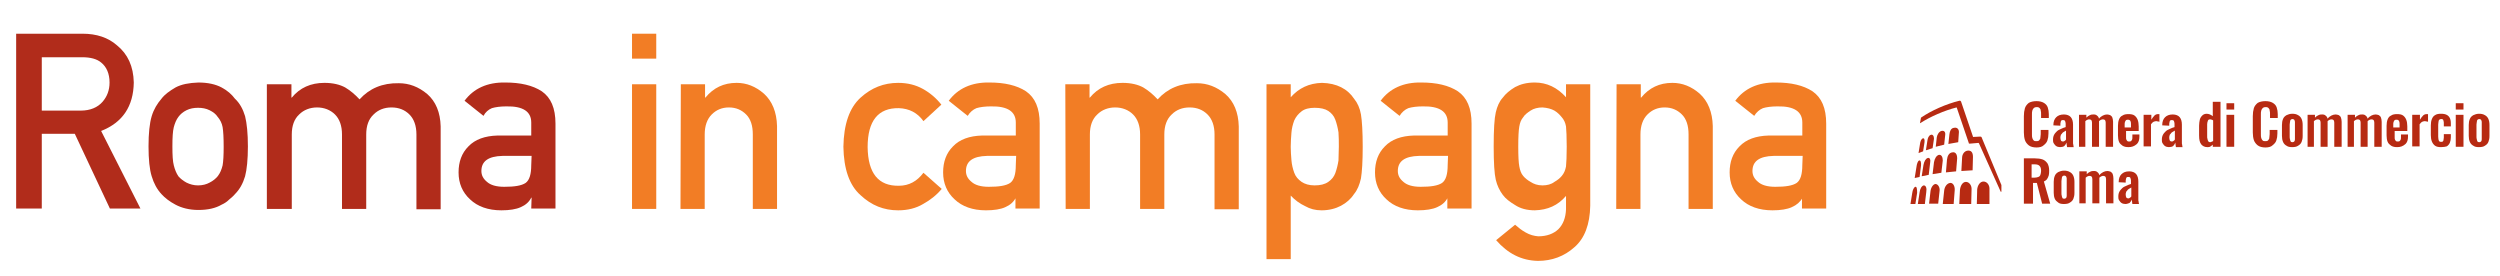 <svg xmlns="http://www.w3.org/2000/svg" xmlns:xlink="http://www.w3.org/1999/xlink" id="Layer_1" x="0px" y="0px" viewBox="0 0 712 78.6" style="enable-background:new 0 0 712 78.6;" xml:space="preserve"><style type="text/css">	.st0{fill:#B12C1B;}	.st1{fill:#F27D25;}	.st2{fill:#B72A12;}</style><g>	<path class="st0" d="M4.6,9.6h18.9c4,0,7.3,1.1,9.8,3.3c3.1,2.5,4.7,6,4.8,10.6c-0.1,6.8-3.2,11.4-9.3,13.8L40,59.4h-8.7l-10-21.3  h-9.4v21.3H4.6V9.6z M11.9,31.5H23c2.7,0,4.8-0.9,6.2-2.5c1.3-1.5,2-3.3,2-5.5c0-2.6-0.9-4.5-2.4-5.7c-1.2-1-3-1.5-5.4-1.5H11.9  V31.5z"></path>	<path class="st0" d="M42.3,41.7c0-3.7,0.3-6.6,0.9-8.6c0.6-2,1.6-3.6,2.8-5c0.9-1.2,2.3-2.2,4-3.2c1.7-0.9,3.8-1.3,6.5-1.4  c2.7,0,4.9,0.5,6.6,1.4s2.9,2,3.8,3.2c1.4,1.3,2.3,3,2.9,5c0.5,2,0.8,4.9,0.8,8.6c0,3.7-0.3,6.6-0.8,8.5c-0.6,2-1.5,3.7-2.9,5.1  c-0.4,0.5-1,1-1.6,1.5c-0.6,0.6-1.3,1.1-2.2,1.5c-1.7,1-3.9,1.5-6.6,1.5c-2.6,0-4.8-0.6-6.5-1.5s-3-1.9-4-3  c-1.3-1.4-2.2-3.1-2.8-5.1C42.6,48.3,42.3,45.4,42.3,41.7z M63.7,41.8c0-2.5-0.1-4.4-0.3-5.6c-0.2-1.1-0.7-2.1-1.4-2.9  c-0.5-0.8-1.3-1.4-2.3-1.9s-2.1-0.7-3.3-0.7s-2.3,0.2-3.3,0.7s-1.7,1.1-2.3,1.9s-1,1.8-1.3,2.9c-0.3,1.2-0.4,3-0.4,5.5  s0.1,4.3,0.4,5.4c0.3,1.2,0.7,2.2,1.3,3.1c0.6,0.7,1.4,1.3,2.3,1.8c1,0.5,2.1,0.8,3.3,0.8c1.3,0,2.4-0.3,3.3-0.8  c1-0.5,1.7-1.1,2.3-1.8c0.7-0.9,1.1-1.9,1.4-3.1C63.6,46,63.7,44.2,63.7,41.8z"></path>	<path class="st0" d="M76,24h7v3.8h0.1c2.3-2.8,5.4-4.2,9.3-4.2c2.5,0,4.4,0.5,5.9,1.3c1.5,0.9,2.8,2,4.1,3.4  c2.8-3.1,6.5-4.7,11.2-4.6c2.9,0,5.6,1,8.1,3.1c2.4,2.1,3.7,5.2,3.8,9.2v23.6h-6.9V38.3c0-2.5-0.7-4.4-2-5.7s-3-2-5.1-2  s-3.8,0.7-5.1,2c-1.4,1.3-2.1,3.2-2.1,5.7v21.2h-6.9V38.3c0-2.5-0.7-4.4-2-5.7s-3.1-2-5.1-2s-3.8,0.7-5.1,2  c-1.4,1.3-2.1,3.2-2.1,5.7v21.2H76V24z"></path>	<path class="st0" d="M151.4,56.3h-0.1c-0.6,1.2-1.6,2.1-3,2.7c-1.3,0.6-3.2,0.9-5.5,0.9c-3.8,0-6.8-1.1-8.9-3.1  c-2.2-2-3.3-4.6-3.3-7.7c0-3,0.9-5.5,2.8-7.4c1.9-2,4.7-3,8.3-3.1h9.6v-3.7c0-3.1-2.3-4.7-7.1-4.6c-1.7,0-3.1,0.2-4.1,0.5  c-1,0.4-1.9,1.2-2.4,2.2l-5.4-4.3c2.6-3.5,6.5-5.3,11.6-5.2c4.3,0,7.8,0.8,10.4,2.5c2.6,1.8,3.9,4.8,3.9,9.2v24.2h-6.9L151.4,56.3  L151.4,56.3z M151.4,44.4h-8.3c-4,0.1-6,1.5-6,4.3c0,1.2,0.5,2.2,1.6,3.1c1,0.9,2.6,1.4,4.9,1.4c2.9,0,4.9-0.3,6.1-1.1  c1.1-0.8,1.6-2.5,1.6-5.1L151.4,44.4L151.4,44.4z"></path>	<path class="st1" d="M180,9.6h6.9v7.1H180V9.6z M180,24h6.9v35.5H180V24z"></path>	<path class="st1" d="M193.9,24h6.9v3.8h0.1c2.3-2.8,5.2-4.2,8.9-4.2c2.8,0,5.4,1,7.8,3.1c2.3,2.1,3.6,5.2,3.7,9.2v23.6h-6.9V38.3  c0-2.5-0.6-4.4-1.9-5.7c-1.3-1.3-2.9-2-4.9-2s-3.6,0.7-4.9,2c-1.3,1.3-2,3.2-2,5.7v21.2h-6.9L193.9,24L193.9,24z"></path>	<path class="st1" d="M268.2,53.8c-1.5,1.8-3.3,3.2-5.3,4.3c-2,1.2-4.4,1.8-7.1,1.8c-4.1,0-7.6-1.4-10.7-4.3  c-3.2-2.8-4.8-7.5-4.9-13.8c0.1-6.4,1.7-11.1,4.9-14c3.1-2.8,6.6-4.2,10.7-4.2c2.7,0,5,0.6,7,1.7s3.8,2.6,5.3,4.5l-5.1,4.7  c-1.7-2.4-4.1-3.6-7-3.7c-5.9-0.1-8.9,3.6-8.9,11.1c0.1,7.5,3.1,11.1,8.9,11c2.9,0,5.2-1.3,7-3.7L268.2,53.8z"></path>	<path class="st1" d="M289.4,56.3h-0.1c-0.6,1.2-1.6,2.1-3,2.7c-1.3,0.6-3.2,0.9-5.5,0.9c-3.8,0-6.8-1.1-8.9-3.1  c-2.2-2-3.3-4.6-3.3-7.7c0-3,0.9-5.5,2.8-7.4c1.9-2,4.7-3,8.3-3.1h9.6v-3.7c0-3.1-2.3-4.7-7.1-4.6c-1.7,0-3.1,0.2-4.1,0.5  c-1,0.4-1.9,1.2-2.5,2.2l-5.4-4.3c2.6-3.5,6.5-5.3,11.6-5.2c4.3,0,7.8,0.8,10.4,2.5c2.6,1.8,3.9,4.8,3.9,9.2v24.2h-6.9v-3.1  C289.2,56.3,289.4,56.3,289.4,56.3z M289.4,44.4h-8.3c-4,0.1-6,1.5-6,4.3c0,1.2,0.5,2.2,1.6,3.1c1,0.9,2.6,1.4,4.9,1.4  c2.9,0,4.9-0.3,6.1-1.1c1.1-0.8,1.6-2.5,1.6-5.1L289.4,44.4L289.4,44.4z"></path>	<path class="st1" d="M303.4,24h6.9v3.8h0.1c2.3-2.8,5.4-4.2,9.3-4.2c2.5,0,4.4,0.5,5.9,1.3c1.5,0.9,2.8,2,4.1,3.4  c2.8-3.1,6.5-4.7,11.2-4.6c2.9,0,5.6,1,8.1,3.1c2.4,2.1,3.7,5.2,3.8,9.2v23.6h-6.9V38.3c0-2.5-0.7-4.4-2-5.7s-3-2-5.1-2  s-3.8,0.7-5.1,2c-1.4,1.3-2.1,3.2-2.1,5.7v21.2h-6.9V38.3c0-2.5-0.7-4.4-2-5.7s-3.1-2-5.1-2s-3.8,0.7-5.1,2  c-1.4,1.3-2.1,3.2-2.1,5.7v21.2h-6.9L303.4,24L303.4,24z"></path>	<path class="st1" d="M360.7,24h6.9v3.7c2.3-2.6,5.2-4,8.9-4.1c4.2,0.1,7.3,1.7,9.2,4.6c0.9,1.1,1.6,2.6,1.9,4.4  c0.3,1.8,0.5,4.9,0.5,9.2c0,4.2-0.2,7.2-0.5,9c-0.4,1.8-1,3.3-2,4.5c-0.9,1.4-2.2,2.5-3.7,3.3s-3.4,1.3-5.5,1.3  c-1.8,0-3.3-0.4-4.7-1.2c-1.5-0.7-2.9-1.7-4.1-3v18.1h-6.9L360.7,24L360.7,24z M374.4,52.8c1.6,0,2.9-0.3,3.9-1s1.6-1.5,2-2.5  c0.4-1.1,0.7-2.3,0.9-3.6c0-1.3,0.1-2.6,0.1-3.9c0-1.4,0-2.8-0.1-4.1c-0.2-1.3-0.5-2.5-0.9-3.6s-1.1-1.9-2-2.5  c-0.9-0.6-2.2-0.9-3.9-0.9c-1.5,0-2.8,0.3-3.7,1c-0.9,0.7-1.6,1.5-2.1,2.6c-0.4,1.1-0.7,2.2-0.8,3.5c-0.1,1.3-0.2,2.7-0.2,4  s0.1,2.5,0.2,3.8s0.4,2.5,0.8,3.6s1.1,1.9,2.1,2.6C371.6,52.4,372.8,52.8,374.4,52.8z"></path>	<path class="st1" d="M412.4,56.3h-0.1c-0.6,1.2-1.6,2.1-3,2.7c-1.3,0.6-3.2,0.9-5.5,0.9c-3.8,0-6.8-1.1-8.9-3.1  c-2.2-2-3.3-4.6-3.3-7.7c0-3,0.9-5.5,2.8-7.4c1.9-2,4.7-3,8.3-3.1h9.6v-3.7c0-3.1-2.3-4.7-7.1-4.6c-1.7,0-3.1,0.2-4.1,0.5  c-1,0.4-1.9,1.2-2.5,2.2l-5.4-4.3c2.6-3.5,6.5-5.3,11.6-5.2c4.3,0,7.8,0.8,10.4,2.5c2.6,1.8,3.9,4.8,3.9,9.2v24.2h-6.9v-3.1  C412.2,56.3,412.4,56.3,412.4,56.3z M412.4,44.4h-8.3c-4,0.1-6,1.5-6,4.3c0,1.2,0.5,2.2,1.6,3.1c1,0.9,2.6,1.4,4.9,1.4  c2.9,0,4.9-0.3,6.1-1.1c1.1-0.8,1.6-2.5,1.6-5.1L412.4,44.4L412.4,44.4z"></path>	<path class="st1" d="M446,55.8c-2.3,2.7-5.2,4-8.9,4.1c-2.2,0-4.1-0.5-5.6-1.5c-1.5-0.9-2.7-1.8-3.5-2.9c-0.9-1.2-1.6-2.6-2-4.3  s-0.6-4.8-0.6-9.5c0-4.8,0.2-8,0.6-9.7s1-3.1,2-4.2c0.8-1.1,2-2.1,3.5-3c1.5-0.8,3.3-1.3,5.6-1.3c3.4,0,6.4,1.4,8.9,4.2V24h6.9  v34.6c-0.1,5.3-1.6,9.3-4.5,11.8c-2.9,2.6-6.4,3.9-10.4,3.9c-4.7-0.1-8.6-2.1-11.9-5.9l5.4-4.4c0.9,0.8,1.9,1.6,3,2.2  c1.2,0.7,2.4,1,3.6,1.1c2.4,0,4.3-0.7,5.7-2c1.4-1.4,2.1-3.3,2.2-5.7L446,55.8L446,55.8z M432.4,41.8c0,2.7,0.1,4.6,0.3,5.6  c0.2,1.1,0.5,2,1.1,2.7c0.5,0.6,1.2,1.2,2.1,1.7c0.9,0.6,2,1,3.4,1c1.3,0,2.5-0.3,3.4-1c0.9-0.5,1.6-1.1,2.1-1.7  c0.6-0.7,1-1.6,1.2-2.7c0.1-1,0.2-2.9,0.2-5.6c0-2.8-0.1-4.7-0.2-5.8c-0.2-1.1-0.6-1.9-1.2-2.6c-0.5-0.6-1.1-1.3-2.1-1.9  c-0.9-0.5-2-0.8-3.4-0.9c-1.3,0-2.5,0.3-3.4,0.9s-1.7,1.2-2.1,1.9c-0.6,0.7-0.9,1.5-1.1,2.6C432.5,37.1,432.4,39,432.4,41.8z"></path>	<path class="st1" d="M460.4,24h6.9v3.8h0.1c2.3-2.8,5.2-4.2,8.9-4.2c2.8,0,5.4,1,7.8,3.1c2.3,2.1,3.6,5.2,3.7,9.2v23.6h-6.9V38.3  c0-2.5-0.6-4.4-1.9-5.7s-2.9-2-4.9-2s-3.6,0.7-4.9,2s-2,3.2-2,5.7v21.2h-6.9L460.4,24L460.4,24z"></path>	<path class="st1" d="M513.4,56.3L513.4,56.3c-0.7,1.2-1.7,2.1-3.1,2.7c-1.3,0.6-3.2,0.9-5.5,0.9c-3.8,0-6.8-1.1-8.9-3.1  c-2.2-2-3.3-4.6-3.3-7.7c0-3,0.9-5.5,2.8-7.4c1.9-2,4.7-3,8.3-3.1h9.6v-3.7c0-3.1-2.3-4.7-7.1-4.6c-1.7,0-3.1,0.2-4.1,0.5  c-1,0.4-1.9,1.2-2.5,2.2l-5.4-4.3c2.6-3.5,6.5-5.3,11.6-5.2c4.3,0,7.8,0.8,10.4,2.5c2.6,1.8,3.9,4.8,3.9,9.2v24.2h-6.9v-3.1  C513.2,56.3,513.4,56.3,513.4,56.3z M513.4,44.4h-8.3c-4,0.1-6,1.5-6,4.3c0,1.2,0.5,2.2,1.6,3.1c1,0.9,2.6,1.4,4.9,1.4  c2.9,0,4.9-0.3,6.1-1.1c1.1-0.8,1.6-2.5,1.6-5.1L513.4,44.4L513.4,44.4z"></path></g><g>	<path class="st2" d="M580,42c-0.9,0-1.7-0.2-2.2-0.6c-0.5-0.4-0.9-0.9-1.1-1.5c-0.2-0.6-0.3-1.4-0.3-2.2v-4.6  c0-0.9,0.1-1.6,0.3-2.3c0.2-0.6,0.6-1.1,1.1-1.5c0.5-0.3,1.3-0.5,2.2-0.5c0.9,0,1.6,0.2,2.1,0.5c0.5,0.3,0.9,0.7,1.1,1.3  c0.2,0.6,0.3,1.2,0.3,1.9v1.1h-2.2v-1.1c0-0.4,0-0.7-0.1-1c0-0.3-0.1-0.5-0.3-0.7c-0.2-0.2-0.4-0.3-0.8-0.3c-0.4,0-0.7,0.1-0.9,0.3  c-0.2,0.2-0.3,0.4-0.4,0.7c-0.1,0.3-0.1,0.7-0.1,1.1v5.6c0,0.5,0,0.8,0.1,1.1c0.1,0.3,0.2,0.5,0.4,0.7c0.2,0.2,0.5,0.2,0.8,0.2  c0.4,0,0.7-0.1,0.8-0.3c0.2-0.2,0.3-0.4,0.3-0.7c0-0.3,0.1-0.6,0.1-1v-1.2h2.2v1c0,0.8-0.1,1.4-0.3,2c-0.2,0.6-0.6,1-1.1,1.4  C581.6,41.8,580.9,42,580,42"></path>	<path class="st2" d="M586.7,41.9c-0.4,0-0.8-0.1-1.1-0.3c-0.3-0.2-0.5-0.5-0.7-0.8c-0.2-0.3-0.2-0.7-0.2-1c0-0.6,0.1-1,0.3-1.4  s0.5-0.7,0.8-1c0.3-0.3,0.7-0.5,1.2-0.7c0.4-0.2,0.9-0.4,1.3-0.5v-0.8c0-0.3,0-0.5-0.1-0.7c0-0.2-0.1-0.3-0.2-0.4  c-0.1-0.1-0.3-0.1-0.5-0.1c-0.2,0-0.3,0-0.4,0.1c-0.1,0.1-0.2,0.2-0.2,0.4c0,0.2-0.1,0.3-0.1,0.5l0,0.6l-2-0.1  c0-1.1,0.3-1.8,0.8-2.3c0.5-0.5,1.2-0.8,2.2-0.8c0.9,0,1.6,0.3,2,0.8c0.4,0.5,0.6,1.2,0.6,2.1v4.2c0,0.3,0,0.6,0,0.9  c0,0.3,0,0.5,0.1,0.7c0,0.2,0,0.4,0.1,0.6h-1.9c0-0.2-0.1-0.5-0.1-0.7c0-0.3-0.1-0.5-0.1-0.6c-0.1,0.4-0.3,0.7-0.6,1  C587.6,41.8,587.2,41.9,586.7,41.9 M587.5,40.3c0.1,0,0.3,0,0.4-0.1c0.1-0.1,0.2-0.1,0.3-0.2c0.1-0.1,0.2-0.2,0.2-0.3v-2.5  c-0.2,0.1-0.5,0.3-0.7,0.4c-0.2,0.1-0.4,0.3-0.5,0.5c-0.2,0.2-0.3,0.3-0.3,0.5c-0.1,0.2-0.1,0.4-0.1,0.7c0,0.3,0.1,0.6,0.2,0.8  C587.1,40.2,587.3,40.3,587.5,40.3"></path>	<path class="st2" d="M592.1,41.8v-9.1h2.1v0.8c0.3-0.3,0.7-0.6,1-0.7c0.4-0.2,0.7-0.2,1.1-0.2c0.4,0,0.7,0.1,0.9,0.3  c0.3,0.2,0.5,0.5,0.6,0.9c0.3-0.4,0.7-0.7,1.1-0.9c0.4-0.2,0.8-0.3,1.2-0.3c0.3,0,0.6,0.1,0.9,0.2c0.3,0.2,0.5,0.4,0.6,0.7  c0.1,0.3,0.2,0.7,0.2,1.2v7.1h-2.1v-6.9c0-0.3-0.1-0.6-0.2-0.7c-0.1-0.1-0.3-0.2-0.5-0.2c-0.2,0-0.4,0-0.6,0.1  c-0.2,0.1-0.4,0.2-0.6,0.4v0.1v0.1v7.1h-2v-6.9c0-0.3-0.1-0.6-0.2-0.7c-0.1-0.1-0.3-0.2-0.5-0.2c-0.2,0-0.4,0-0.6,0.1  c-0.2,0.1-0.4,0.2-0.6,0.4v7.3H592.1z"></path>	<path class="st2" d="M606.2,41.9c-0.7,0-1.2-0.1-1.7-0.4c-0.4-0.3-0.8-0.6-1-1.1c-0.2-0.5-0.3-1.1-0.3-1.8v-2.8  c0-0.7,0.1-1.3,0.3-1.8c0.2-0.5,0.5-0.9,1-1.1c0.4-0.3,1-0.4,1.7-0.4c0.7,0,1.3,0.1,1.7,0.4c0.4,0.3,0.7,0.7,0.9,1.2  c0.2,0.5,0.3,1.2,0.3,1.9v1.3h-3.6v1.8c0,0.3,0,0.5,0.1,0.7c0.1,0.2,0.2,0.3,0.3,0.4c0.1,0.1,0.3,0.1,0.5,0.1c0.2,0,0.3,0,0.5-0.1  c0.1-0.1,0.2-0.2,0.3-0.4c0.1-0.2,0.1-0.4,0.1-0.7v-0.8h2v0.6c0,0.9-0.2,1.6-0.7,2.1C607.8,41.7,607.1,41.9,606.2,41.9 M605.3,36.3  h1.6v-0.9c0-0.3,0-0.6-0.1-0.8c-0.1-0.2-0.1-0.3-0.3-0.4s-0.3-0.1-0.5-0.1c-0.2,0-0.3,0-0.5,0.1c-0.1,0.1-0.2,0.3-0.3,0.5  c-0.1,0.2-0.1,0.5-0.1,0.9V36.3z"></path>	<path class="st2" d="M610.5,41.8v-9.1h2.2v1.4c0.3-0.5,0.6-0.9,0.9-1.2s0.7-0.4,1-0.4c0.1,0,0.1,0,0.2,0c0,0,0.1,0,0.2,0v2.2  c-0.1-0.1-0.3-0.1-0.4-0.1c-0.2,0-0.3-0.1-0.5-0.1c-0.3,0-0.5,0.1-0.8,0.2c-0.2,0.1-0.5,0.4-0.7,0.7v6.3H610.5z"></path>	<path class="st2" d="M617.7,41.9c-0.4,0-0.8-0.1-1.1-0.3c-0.3-0.2-0.5-0.5-0.7-0.8c-0.2-0.3-0.2-0.7-0.2-1c0-0.6,0.1-1,0.3-1.4  s0.5-0.7,0.8-1c0.3-0.3,0.7-0.5,1.2-0.7c0.4-0.2,0.9-0.4,1.3-0.5v-0.8c0-0.3,0-0.5-0.1-0.7c0-0.2-0.1-0.3-0.2-0.4  c-0.1-0.1-0.3-0.1-0.5-0.1c-0.2,0-0.3,0-0.4,0.1c-0.1,0.1-0.2,0.2-0.2,0.4c0,0.2-0.1,0.3-0.1,0.5l0,0.6l-2-0.1  c0-1.1,0.3-1.8,0.8-2.3c0.5-0.5,1.2-0.8,2.2-0.8c0.9,0,1.6,0.3,2,0.8c0.4,0.5,0.6,1.2,0.6,2.1v4.2c0,0.3,0,0.6,0,0.9  c0,0.3,0,0.5,0.1,0.7c0,0.2,0,0.4,0.1,0.6h-1.9c0-0.2-0.1-0.5-0.1-0.7c0-0.3-0.1-0.5-0.1-0.6c-0.1,0.4-0.3,0.7-0.6,1  C618.6,41.8,618.2,41.9,617.7,41.9 M618.5,40.3c0.1,0,0.3,0,0.4-0.1c0.1-0.1,0.2-0.1,0.3-0.2c0.1-0.1,0.2-0.2,0.2-0.3v-2.5  c-0.2,0.1-0.5,0.3-0.7,0.4c-0.2,0.1-0.4,0.3-0.5,0.5c-0.2,0.2-0.3,0.3-0.3,0.5c-0.1,0.2-0.1,0.4-0.1,0.7c0,0.3,0.1,0.6,0.2,0.8  C618.1,40.2,618.3,40.3,618.5,40.3"></path>	<path class="st2" d="M628.6,41.9c-0.7,0-1.3-0.3-1.7-0.8c-0.4-0.5-0.6-1.3-0.6-2.5v-2.8c0-0.6,0.1-1.2,0.2-1.7  c0.1-0.5,0.4-0.9,0.7-1.2c0.3-0.3,0.7-0.5,1.3-0.5c0.3,0,0.6,0.1,0.9,0.2c0.3,0.1,0.5,0.3,0.8,0.5V29h2.2v12.8h-2.2v-0.6  c-0.2,0.2-0.5,0.4-0.8,0.6C629.2,41.9,629,41.9,628.6,41.9 M629.4,40.5c0.1,0,0.2,0,0.4-0.1c0.1-0.1,0.3-0.1,0.5-0.2v-5.9  c-0.1-0.1-0.3-0.2-0.4-0.2c-0.1-0.1-0.3-0.1-0.5-0.1c-0.3,0-0.5,0.1-0.6,0.4c-0.1,0.3-0.2,0.6-0.2,1v3.4c0,0.3,0,0.6,0.1,0.8  c0,0.2,0.1,0.4,0.2,0.6C629,40.4,629.2,40.5,629.4,40.5"></path>	<path class="st2" d="M634.1,29.4h2.2v1.8h-2.2V29.4z M634.1,32.7h2.2v9.1h-2.2V32.7z"></path>	<path class="st2" d="M645.2,42c-0.9,0-1.7-0.2-2.2-0.6c-0.5-0.4-0.9-0.9-1.1-1.5c-0.2-0.6-0.3-1.4-0.3-2.2v-4.6  c0-0.9,0.1-1.6,0.3-2.3c0.2-0.6,0.6-1.1,1.1-1.5c0.5-0.3,1.3-0.5,2.2-0.5c0.9,0,1.6,0.2,2.1,0.5c0.5,0.3,0.9,0.7,1.1,1.3  c0.2,0.6,0.3,1.2,0.3,1.9v1.1h-2.2v-1.1c0-0.4,0-0.7-0.1-1c0-0.3-0.1-0.5-0.3-0.7c-0.2-0.2-0.4-0.3-0.8-0.3c-0.4,0-0.7,0.1-0.9,0.3  c-0.2,0.2-0.3,0.4-0.4,0.7c-0.1,0.3-0.1,0.7-0.1,1.1v5.6c0,0.5,0,0.8,0.1,1.1c0.1,0.3,0.2,0.5,0.4,0.7c0.2,0.2,0.5,0.2,0.8,0.2  c0.4,0,0.7-0.1,0.8-0.3c0.2-0.2,0.3-0.4,0.3-0.7c0-0.3,0.1-0.6,0.1-1v-1.2h2.2v1c0,0.8-0.1,1.4-0.3,2c-0.2,0.6-0.6,1-1.1,1.4  C646.8,41.8,646.1,42,645.2,42"></path>	<path class="st2" d="M652.8,41.9c-0.7,0-1.2-0.1-1.6-0.4c-0.4-0.2-0.8-0.6-1-1.1c-0.2-0.5-0.3-1-0.3-1.7v-3.1  c0-0.7,0.1-1.2,0.3-1.7c0.2-0.5,0.5-0.8,1-1.1c0.4-0.2,1-0.4,1.6-0.4c0.7,0,1.2,0.1,1.7,0.4c0.4,0.2,0.8,0.6,1,1.1  c0.2,0.5,0.3,1,0.3,1.7v3.1c0,0.7-0.1,1.2-0.3,1.7c-0.2,0.5-0.5,0.8-1,1.1C654.1,41.8,653.5,41.9,652.8,41.9 M652.9,40.5  c0.2,0,0.4-0.1,0.5-0.2c0.1-0.1,0.2-0.3,0.2-0.6c0-0.2,0-0.5,0-0.8v-3.4c0-0.3,0-0.5,0-0.8c0-0.2-0.1-0.4-0.2-0.6  c-0.1-0.1-0.3-0.2-0.5-0.2c-0.2,0-0.4,0.1-0.5,0.2c-0.1,0.1-0.2,0.3-0.2,0.6c0,0.2-0.1,0.5-0.1,0.8v3.4c0,0.3,0,0.5,0.1,0.8  c0,0.2,0.1,0.4,0.2,0.6C652.4,40.4,652.6,40.5,652.9,40.5"></path>	<path class="st2" d="M657.2,41.8v-9.1h2.1v0.8c0.3-0.3,0.7-0.6,1-0.7c0.4-0.2,0.7-0.2,1.1-0.2c0.4,0,0.7,0.1,0.9,0.3  c0.3,0.2,0.5,0.5,0.6,0.9c0.3-0.4,0.7-0.7,1.1-0.9c0.4-0.2,0.8-0.3,1.2-0.3c0.3,0,0.6,0.1,0.9,0.2c0.3,0.2,0.5,0.4,0.6,0.7  c0.1,0.3,0.2,0.7,0.2,1.2v7.1h-2.1v-6.9c0-0.3-0.1-0.6-0.2-0.7c-0.1-0.1-0.3-0.2-0.5-0.2c-0.2,0-0.4,0-0.6,0.1  c-0.2,0.1-0.4,0.2-0.6,0.4v0.1v0.1v7.1h-2v-6.9c0-0.3-0.1-0.6-0.2-0.7c-0.1-0.1-0.3-0.2-0.5-0.2c-0.2,0-0.4,0-0.6,0.1  c-0.2,0.1-0.4,0.2-0.6,0.4v7.3H657.2z"></path>	<path class="st2" d="M668.6,41.8v-9.1h2.1v0.8c0.3-0.3,0.7-0.6,1-0.7c0.4-0.2,0.7-0.2,1.1-0.2c0.4,0,0.7,0.1,0.9,0.3  c0.3,0.2,0.5,0.5,0.6,0.9c0.3-0.4,0.7-0.7,1.1-0.9c0.4-0.2,0.8-0.3,1.2-0.3c0.3,0,0.6,0.1,0.9,0.2c0.3,0.2,0.5,0.4,0.6,0.7  c0.1,0.3,0.2,0.7,0.2,1.2v7.1h-2.1v-6.9c0-0.3-0.1-0.6-0.2-0.7c-0.1-0.1-0.3-0.2-0.5-0.2c-0.2,0-0.4,0-0.6,0.1  c-0.2,0.1-0.4,0.2-0.6,0.4v0.1v0.1v7.1h-2v-6.9c0-0.3-0.1-0.6-0.2-0.7c-0.1-0.1-0.3-0.2-0.5-0.2c-0.2,0-0.4,0-0.6,0.1  c-0.2,0.1-0.4,0.2-0.6,0.4v7.3H668.6z"></path>	<path class="st2" d="M682.7,41.9c-0.7,0-1.2-0.1-1.7-0.4c-0.4-0.3-0.8-0.6-1-1.1c-0.2-0.5-0.3-1.1-0.3-1.8v-2.8  c0-0.7,0.1-1.3,0.3-1.8c0.2-0.5,0.5-0.9,1-1.1c0.4-0.3,1-0.4,1.7-0.4c0.7,0,1.3,0.1,1.7,0.4c0.4,0.3,0.7,0.7,0.9,1.2  c0.2,0.5,0.3,1.2,0.3,1.9v1.3h-3.6v1.8c0,0.3,0,0.5,0.1,0.7c0.1,0.2,0.2,0.3,0.3,0.4c0.1,0.1,0.3,0.1,0.5,0.1c0.2,0,0.3,0,0.5-0.1  c0.1-0.1,0.2-0.2,0.3-0.4c0.1-0.2,0.1-0.4,0.1-0.7v-0.8h2v0.6c0,0.9-0.2,1.6-0.7,2.1C684.3,41.7,683.6,41.9,682.7,41.9 M681.8,36.3  h1.6v-0.9c0-0.3,0-0.6-0.1-0.8c-0.1-0.2-0.1-0.3-0.3-0.4c-0.1-0.1-0.3-0.1-0.5-0.1c-0.2,0-0.3,0-0.5,0.1c-0.1,0.1-0.2,0.3-0.3,0.5  c-0.1,0.2-0.1,0.5-0.1,0.9V36.3z"></path>	<path class="st2" d="M687,41.8v-9.1h2.2v1.4c0.3-0.5,0.6-0.9,0.9-1.2s0.7-0.4,1-0.4c0.1,0,0.1,0,0.2,0c0,0,0.1,0,0.2,0v2.2  c-0.1-0.1-0.3-0.1-0.4-0.1c-0.2,0-0.3-0.1-0.5-0.1c-0.3,0-0.5,0.1-0.8,0.2c-0.2,0.1-0.5,0.4-0.7,0.7v6.3H687z"></path>	<path class="st2" d="M695.2,41.9c-0.7,0-1.3-0.1-1.7-0.4c-0.4-0.3-0.7-0.7-0.9-1.2c-0.2-0.5-0.3-1.1-0.3-1.8v-2.8  c0-0.7,0.1-1.3,0.3-1.8c0.2-0.5,0.5-0.9,0.9-1.1c0.4-0.3,1-0.4,1.7-0.4c0.7,0,1.2,0.1,1.6,0.3c0.4,0.2,0.7,0.5,0.9,0.9  c0.2,0.4,0.3,0.9,0.3,1.6v0.8h-2v-0.8c0-0.3,0-0.6-0.1-0.8c0-0.2-0.1-0.3-0.2-0.4c-0.1-0.1-0.3-0.1-0.5-0.1c-0.2,0-0.3,0.1-0.5,0.2  c-0.1,0.1-0.2,0.3-0.2,0.5c0,0.2-0.1,0.5-0.1,0.9v3.4c0,0.6,0.1,1,0.2,1.2c0.1,0.2,0.3,0.3,0.6,0.3c0.2,0,0.4,0,0.5-0.1  c0.1-0.1,0.2-0.2,0.2-0.4c0-0.2,0.1-0.4,0.1-0.7v-1h2v0.9c0,0.6-0.1,1.1-0.3,1.6c-0.2,0.4-0.5,0.8-0.9,1  C696.4,41.8,695.9,41.9,695.2,41.9"></path>	<path class="st2" d="M699.4,29.4h2.2v1.8h-2.2V29.4z M699.4,32.7h2.2v9.1h-2.2V32.7z"></path>	<path class="st2" d="M706,41.9c-0.7,0-1.2-0.1-1.6-0.4c-0.4-0.2-0.8-0.6-1-1.1c-0.2-0.5-0.3-1-0.3-1.7v-3.1c0-0.7,0.1-1.2,0.3-1.7  c0.2-0.5,0.5-0.8,1-1.1c0.4-0.2,1-0.4,1.6-0.4c0.7,0,1.2,0.1,1.7,0.4c0.4,0.2,0.8,0.6,1,1.1c0.2,0.5,0.3,1,0.3,1.7v3.1  c0,0.7-0.1,1.2-0.3,1.7c-0.2,0.5-0.5,0.8-1,1.1C707.3,41.8,706.7,41.9,706,41.9 M706.1,40.5c0.2,0,0.4-0.1,0.5-0.2  c0.1-0.1,0.2-0.3,0.2-0.6c0-0.2,0-0.5,0-0.8v-3.4c0-0.3,0-0.5,0-0.8c0-0.2-0.1-0.4-0.2-0.6c-0.1-0.1-0.3-0.2-0.5-0.2  c-0.2,0-0.4,0.1-0.5,0.2c-0.1,0.1-0.2,0.3-0.2,0.6c0,0.2-0.1,0.5-0.1,0.8v3.4c0,0.3,0,0.5,0.1,0.8c0,0.2,0.1,0.4,0.2,0.6  C705.6,40.4,705.8,40.5,706.1,40.5"></path>	<path class="st2" d="M576.4,57.9V45.1h3.1c0.9,0,1.6,0.1,2.2,0.3c0.6,0.2,1,0.6,1.4,1.1c0.3,0.5,0.5,1.2,0.5,2c0,0.5,0,1-0.1,1.4  c-0.1,0.4-0.3,0.8-0.5,1.1c-0.2,0.3-0.5,0.5-0.9,0.7l1.8,6.3h-2.3l-1.5-5.9h-1.1v5.9H576.4z M578.7,50.6h0.7c0.5,0,0.8-0.1,1.1-0.2  c0.3-0.1,0.5-0.3,0.6-0.6c0.1-0.3,0.2-0.7,0.2-1.1c0-0.6-0.1-1.1-0.4-1.4c-0.2-0.3-0.7-0.5-1.4-0.5h-0.9V50.6z"></path>	<path class="st2" d="M587.8,58.1c-0.7,0-1.2-0.1-1.6-0.4s-0.8-0.6-1-1.1c-0.2-0.5-0.3-1-0.3-1.7v-3.1c0-0.7,0.1-1.2,0.3-1.7  c0.2-0.5,0.5-0.8,1-1.1c0.4-0.2,1-0.4,1.6-0.4c0.7,0,1.2,0.1,1.7,0.4c0.4,0.2,0.8,0.6,1,1.1c0.2,0.5,0.3,1,0.3,1.7v3.1  c0,0.7-0.1,1.2-0.3,1.7c-0.2,0.5-0.5,0.8-1,1.1C589.1,58,588.5,58.1,587.8,58.1 M587.9,56.6c0.2,0,0.4-0.1,0.5-0.2  c0.1-0.1,0.2-0.3,0.2-0.6c0-0.2,0-0.5,0-0.8v-3.4c0-0.3,0-0.5,0-0.8c0-0.2-0.1-0.4-0.2-0.6c-0.1-0.1-0.3-0.2-0.5-0.2  c-0.2,0-0.4,0.1-0.5,0.2c-0.1,0.1-0.2,0.3-0.2,0.6c0,0.2-0.1,0.5-0.1,0.8V55c0,0.3,0,0.5,0.1,0.8c0,0.2,0.1,0.4,0.2,0.6  C587.4,56.5,587.6,56.6,587.9,56.6"></path>	<path class="st2" d="M592.2,57.9v-9.1h2.1v0.8c0.3-0.3,0.7-0.6,1-0.7c0.4-0.2,0.7-0.2,1.1-0.2c0.4,0,0.7,0.1,0.9,0.3  c0.3,0.2,0.5,0.5,0.6,0.9c0.3-0.4,0.7-0.7,1.1-0.9c0.4-0.2,0.8-0.3,1.2-0.3c0.3,0,0.6,0.1,0.9,0.2c0.3,0.2,0.5,0.4,0.6,0.7  c0.1,0.3,0.2,0.7,0.2,1.2v7.1h-2.1V51c0-0.3-0.1-0.6-0.2-0.7c-0.1-0.1-0.3-0.2-0.5-0.2c-0.2,0-0.4,0-0.6,0.1  c-0.2,0.1-0.4,0.2-0.6,0.4v0.1v0.1v7.1h-2V51c0-0.3-0.1-0.6-0.2-0.7c-0.1-0.1-0.3-0.2-0.5-0.2c-0.2,0-0.4,0-0.6,0.1  c-0.2,0.1-0.4,0.2-0.6,0.4v7.3H592.2z"></path>	<path class="st2" d="M605.3,58.1c-0.4,0-0.8-0.1-1.1-0.3s-0.5-0.5-0.7-0.8c-0.2-0.3-0.2-0.7-0.2-1c0-0.6,0.1-1,0.3-1.4  c0.2-0.4,0.5-0.7,0.8-1c0.3-0.3,0.7-0.5,1.2-0.7c0.4-0.2,0.9-0.4,1.3-0.5v-0.8c0-0.3,0-0.5-0.1-0.7c0-0.2-0.1-0.3-0.2-0.4  c-0.1-0.1-0.3-0.1-0.5-0.1c-0.2,0-0.3,0-0.4,0.1c-0.1,0.1-0.2,0.2-0.2,0.4c0,0.2-0.1,0.3-0.1,0.5l0,0.6l-2-0.1  c0-1.1,0.3-1.8,0.8-2.3c0.5-0.5,1.2-0.8,2.2-0.8c0.9,0,1.6,0.3,2,0.8c0.4,0.5,0.6,1.2,0.6,2.1v4.2c0,0.3,0,0.6,0,0.9  c0,0.3,0,0.5,0.1,0.7c0,0.2,0,0.4,0.1,0.6h-1.9c0-0.2-0.1-0.5-0.1-0.7c0-0.3-0.1-0.5-0.1-0.6c-0.1,0.4-0.3,0.7-0.6,1  C606.2,57.9,605.8,58.1,605.3,58.1 M606.1,56.5c0.1,0,0.3,0,0.4-0.1c0.1-0.1,0.2-0.2,0.3-0.2c0.1-0.1,0.2-0.2,0.2-0.3v-2.5  c-0.2,0.1-0.5,0.3-0.7,0.4c-0.2,0.1-0.4,0.3-0.5,0.5c-0.2,0.2-0.3,0.3-0.3,0.5c-0.1,0.2-0.1,0.4-0.1,0.7c0,0.3,0.1,0.6,0.2,0.8  C605.7,56.4,605.9,56.5,606.1,56.5"></path>	<path class="st2" d="M570,52.7v1.9h0l0,0h0l-0.2,0l-6.2-13.8c0,0,0,0-0.1-0.1c-0.1,0-0.1,0-0.1,0l-2.3,0.2c0,0-0.2,0-0.3,0  c-0.1-0.1-0.1-0.1-0.1-0.2l-3.4-10c0,0,0-0.1-0.1-0.1c0,0,0,0,0,0c-3.5,0.9-7.4,2.6-10.2,4.4l-0.2,0.1l0.3-1.6l0,0  c2.9-2,7.2-3.9,10.9-4.8c0.3-0.1,0.4,0.1,0.5,0.2l3.4,10c0,0,0,0,0,0.1c0,0,0.1,0,0.1,0l2-0.1c0,0,0.1,0,0.3,0.1  c0.1,0.1,0.1,0.2,0.1,0.2L570,52.7z"></path>	<path class="st2" d="M564.9,51.7c-1,0-1.7,1.1-1.8,2.3l-0.1,4.1h3.6V54C566.7,52.7,565.9,51.7,564.9,51.7 M559.9,51.8  c-1,0-1.6,1.2-1.7,2.3l-0.2,4h3.4l0.1-4.1C561.6,52.8,560.8,51.8,559.9,51.8 M555.4,52.1c-0.9,0.1-1.6,1.1-1.7,2.2l-0.4,3.8h3.1  l0.3-3.9C556.8,53,556.2,52,555.4,52.1 M551.2,52.4c-0.7,0.1-1.3,1.1-1.4,2.1l-0.4,3.5h2.6l0.4-3.7  C552.5,53.3,551.9,52.4,551.2,52.4 M547.9,52.8c-0.6,0.1-1.1,1-1.2,2l-0.5,3.3h2l0.4-3.4C548.8,53.6,548.5,52.8,547.9,52.8   M545.5,53.2c-0.4,0.1-0.8,0.9-0.9,1.8l-0.5,3.1h1.4l0.5-3.2C546,53.9,545.9,53.1,545.5,53.2 M560.4,42.9c-1,0.1-1.6,1.1-1.6,2.1  l-0.2,3.7l3.2-0.2l0.1-3.8C561.9,43.4,561.4,42.8,560.4,42.9 M556,43.4c-0.9,0.1-1.4,1-1.5,2.1l-0.3,3.6l2.9-0.3l0.3-3.7  C557.4,43.9,556.9,43.2,556,43.4 M556.5,36.4c-0.9,0.1-1.2,1-1.3,1.8l-0.3,2.8l2.8-0.5l0.2-2.9C557.9,36.8,557.4,36.2,556.5,36.4   M552.2,44.1c-0.7,0.2-1.2,1-1.4,2.1l-0.4,3.4l2.5-0.4l0.4-3.5C553.3,44.7,552.9,44,552.2,44.1 M552.9,37.3  c-0.7,0.2-1.2,1.1-1.3,1.8l-0.3,2.7l2.4-0.6l0.3-2.8C554.1,37.6,553.7,37.1,552.9,37.3 M549,45c-0.6,0.2-1,1-1.2,2l-0.5,3.2l2-0.4  l0.4-3.4C549.9,45.5,549.6,44.8,549,45 M549.9,38.4c-0.6,0.2-0.9,0.9-1,1.8l-0.4,2.6l1.9-0.6l0.4-2.7  C550.8,38.7,550.4,38.2,549.9,38.4 M547.1,47.2c0.1-0.9-0.1-1.6-0.5-1.5c-0.4,0.1-0.7,1-0.8,1.9l-0.5,3.1l1.4-0.3L547.1,47.2z   M548.1,40.5c0.1-0.8-0.1-1.2-0.5-1.1c-0.4,0.2-0.7,0.8-0.8,1.7l-0.4,2.5l1.3-0.5L548.1,40.5z"></path></g></svg>